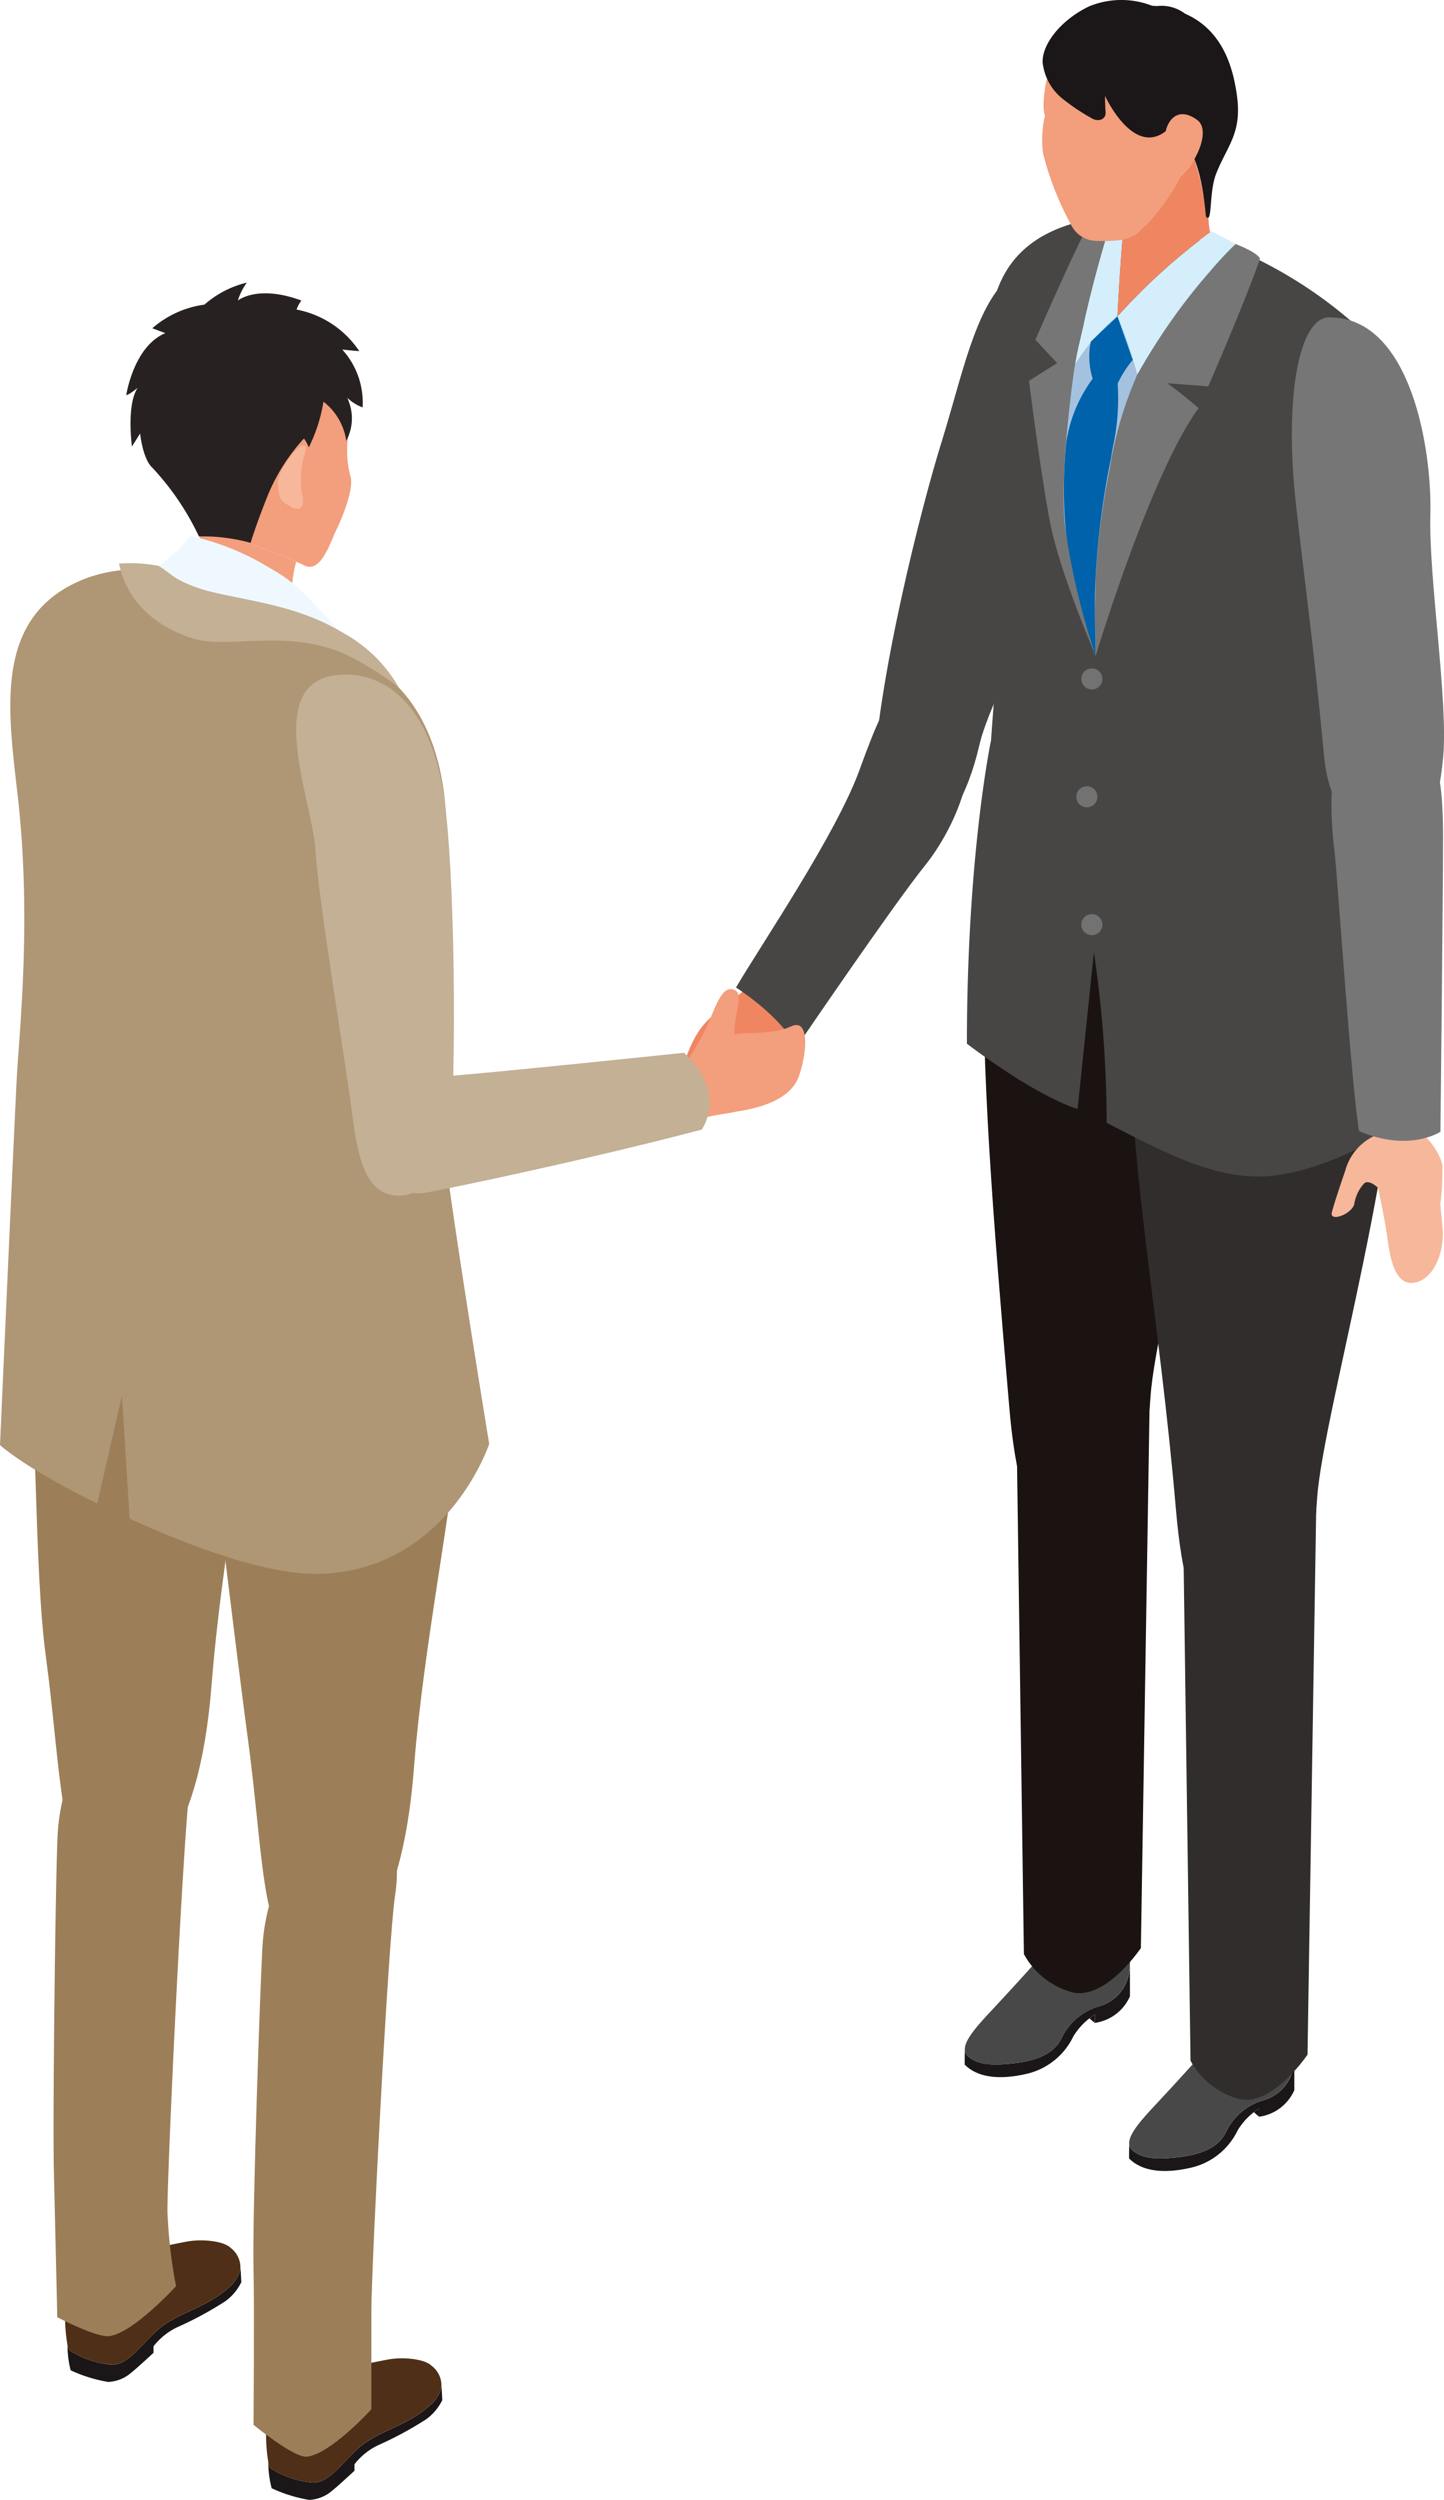 <svg id="グループ_21432" data-name="グループ 21432" xmlns="http://www.w3.org/2000/svg" xmlns:xlink="http://www.w3.org/1999/xlink" width="123.246" height="213.258" viewBox="0 0 123.246 213.258">
  <defs>
    <clipPath id="clip-path">
      <rect id="長方形_35878" data-name="長方形 35878" width="123.246" height="213.258" fill="none"/>
    </clipPath>
  </defs>
  <g id="グループ_21431" data-name="グループ 21431" clip-path="url(#clip-path)">
    <path id="パス_37303" data-name="パス 37303" d="M57.969,69.022c-.49.627-1,1.273-1.3,1.663a20.075,20.075,0,0,1-3.829,3.631c-1.772,1.3-2.358,2.268-3.261,4.753s.27,4.532,3.514,4.2c3-.305,2.463-2.259,3.606-4.094s.724-.557,2.246-2.125.621-3.974.621-3.974l1.385-1.7s3.573-3.066,1.434-5.115c-1.38-1.325-3.718,1.862-4.418,2.754" transform="translate(8.759 11.721)" fill="#ef8661"/>
    <path id="パス_37304" data-name="パス 37304" d="M82.147,137.756c-.39-3.995-1.266-4.481-2.436-4.383s-1.754,1.168-1.656,4.968-3.6,7.112-5.423,9.257-1.883,3.311-.519,3.895,4.481-1.46,5.553-2.728,1.921-1.24,4.055-2.764c2.021-1.444,1.4-3.861,1.01-5.029a18.837,18.837,0,0,1-.584-3.215" transform="translate(12.648 23.701)" fill="#d2d1d0"/>
    <path id="パス_37305" data-name="パス 37305" d="M79.046,143.86a7.273,7.273,0,0,0-1.817-1.38,2.1,2.1,0,0,0-1.079-.144s-1.754,1.981-4.04,4.42c-1.306,1.393-2.251,2.517-2.188,3.283a.779.779,0,0,0,.312.569c.77.616,1.758.8,3.808.568,2.464-.274,3.632-1.066,4.166-2.209a5.091,5.091,0,0,1,3.2-2.668,3.558,3.558,0,0,0,2.411-2.361,4.26,4.26,0,0,0,.188-1.047,4.106,4.106,0,0,0-1.055-3.069c-.437,2.592-3.906,4.038-3.906,4.038" transform="translate(12.426 24.849)" fill="#494848"/>
    <path id="パス_37306" data-name="パス 37306" d="M79.405,146.638v-.729s-.188.124-.451.336Z" transform="translate(14.032 25.931)" fill="#1a1311"/>
    <path id="パス_37307" data-name="パス 37307" d="M81.411,145.836a5.091,5.091,0,0,0-3.2,2.668c-.534,1.144-1.7,1.935-4.166,2.209-2.049.228-3.037.049-3.808-.566a.783.783,0,0,1-.312-.57l0,0s-.013.548-.013,1.235c1.283,1.283,3.414,1.245,5.438.751a5.889,5.889,0,0,0,3.831-3.148,5.653,5.653,0,0,1,1.386-1.555c.263-.212.451-.336.451-.336v.729a3.863,3.863,0,0,0,3-2.268v-2.56a4.26,4.26,0,0,1-.188,1.047,3.558,3.558,0,0,1-2.411,2.361" transform="translate(12.424 25.312)" fill="#1b1617"/>
    <path id="パス_37308" data-name="パス 37308" d="M74.307,148.947a6.687,6.687,0,0,0,3.874,3.185c2.927,1.033,6.111-3.7,6.111-3.7l.774-48.218-11.447-.344Z" transform="translate(13.083 17.749)" fill="#1a1311"/>
    <path id="パス_37309" data-name="パス 37309" d="M79.746,51.842c-8.2.965-8.2,7.473-8.437,18.8s.724,23.381,2.171,40.254c1.049,12.252,4.1,11.088,6.99,11.088s4.58-4.82,5.062-12.052,7.714-31.578,6.937-44.614S84.294,51.308,79.746,51.842" transform="translate(12.666 9.194)" fill="#1a1311"/>
    <path id="パス_37310" data-name="パス 37310" d="M78.242,19.547c-5.441-1.279-6.9,7.617-9.1,14.643C67.4,39.743,63.559,54.83,63.261,63.754c-.131,3.914,1.121,4.8,3.457,4.632,2.719-.2,4.7-4.215,5.629-8.273s6.057-12.876,6.8-17.524,6.429-21.318-.9-23.041" transform="translate(11.241 3.452)" fill="#474645"/>
    <path id="パス_37311" data-name="パス 37311" d="M94.06,144.552c-.39-3.995-1.266-4.481-2.436-4.383s-1.754,1.168-1.656,4.968-3.6,7.112-5.423,9.257-1.883,3.311-.519,3.9,4.481-1.462,5.553-2.729,1.921-1.24,4.055-2.764c2.021-1.444,1.4-3.861,1.01-5.029a18.838,18.838,0,0,1-.584-3.215" transform="translate(14.765 24.909)" fill="#d2d1d0"/>
    <path id="パス_37312" data-name="パス 37312" d="M91.318,153.435v-.729s-.188.124-.451.336Z" transform="translate(16.149 27.139)" fill="#1a1311"/>
    <path id="パス_37313" data-name="パス 37313" d="M93.324,152.633a5.091,5.091,0,0,0-3.2,2.668c-.534,1.144-1.7,1.935-4.166,2.209-2.049.228-3.037.048-3.808-.566a.783.783,0,0,1-.312-.57l0,0s-.013.548-.013,1.235c1.283,1.283,3.414,1.245,5.438.751a5.889,5.889,0,0,0,3.831-3.148,5.652,5.652,0,0,1,1.386-1.555c.263-.212.451-.336.451-.336v.729a3.866,3.866,0,0,0,3-2.268v-2.56a4.26,4.26,0,0,1-.188,1.047,3.558,3.558,0,0,1-2.411,2.361" transform="translate(14.541 26.52)" fill="#1b1617"/>
    <path id="パス_37314" data-name="パス 37314" d="M90.959,150.657a7.273,7.273,0,0,0-1.817-1.38,2.1,2.1,0,0,0-1.079-.144s-1.754,1.981-4.04,4.42c-1.306,1.393-2.251,2.517-2.188,3.283a.783.783,0,0,0,.312.57c.77.615,1.758.795,3.808.566,2.464-.274,3.632-1.066,4.166-2.209a5.091,5.091,0,0,1,3.2-2.668,3.558,3.558,0,0,0,2.411-2.361,4.259,4.259,0,0,0,.188-1.047,4.106,4.106,0,0,0-1.055-3.069c-.437,2.592-3.906,4.038-3.906,4.038" transform="translate(14.543 26.057)" fill="#494848"/>
    <path id="パス_37315" data-name="パス 37315" d="M86.383,156.731a6.687,6.687,0,0,0,3.874,3.185c2.927,1.033,6.111-3.7,6.111-3.7l.774-48.634-11.447-.344Z" transform="translate(15.229 19.058)" fill="#302d2c"/>
    <path id="パス_37316" data-name="パス 37316" d="M92.073,59.211c-8.2.965-9.883,6.508-10.124,17.838s2.41,24.346,3.857,41.219c1.049,12.252,4.1,11.088,6.99,11.088s4.58-4.82,5.062-12.052,7.714-31.578,6.937-44.614S96.621,58.677,92.073,59.211" transform="translate(14.561 10.504)" fill="#302d2c"/>
    <path id="パス_37317" data-name="パス 37317" d="M105.9,58.67c-.657-7.849-.6-10.392.045-14.115.44-2.534,4.121-12.7-.417-17.447a37.939,37.939,0,0,0-11.081-8.016,101.288,101.288,0,0,0-12-3.271,11.8,11.8,0,0,0-6.012,1.564c-5.759,3.4-4.684,10.456-3.924,17.141,1.1,9.657-.087,21.313-.377,25.807,0,0-2.061,9.727-2.061,25.891,6.324,4.752,9.45,5.564,9.45,5.564l1.389-13.367A100.127,100.127,0,0,1,82,92.972c5.21,2.664,9.823,5.208,14.733,4.44,6.72-1.052,13-6.178,13-6.178s.714,2.167.493-5.85c-.312-11.319-4-22.9-4.323-26.714" transform="translate(12.453 2.812)" fill="#474645"/>
    <path id="パス_37318" data-name="パス 37318" d="M81.021,15.727l.074,0-.036.112c-.221.7-1.53,4.869-2.443,9.133-.237,1.112-.566,2.334-.723,3.4a15.056,15.056,0,0,1,2.3-2.865c.028-.028.062-.066.091-.093.725-.737,1.247-1.214,1.247-1.214s.172-3.459.431-6.54c.052-.622.107-1.232.166-1.79.006-.046.009-.094.015-.138a5.459,5.459,0,0,0-1.12,0" transform="translate(13.843 2.79)" fill="#d4eefc"/>
    <path id="パス_37319" data-name="パス 37319" d="M88.9,16.841c-.106.077-.276.2-.512.378a52.782,52.782,0,0,0-7.408,6.794s.511,1.33.992,2.75c.271.8.532,1.625.688,2.261a52.337,52.337,0,0,1,6.373-8.954c.738-.842,1.352-1.505,1.73-1.908l.3-.323,0,0c-.7-.4-2.046-1.083-2.046-1.083l-.121.087" transform="translate(14.392 2.978)" fill="#d4eefc"/>
    <path id="パス_37320" data-name="パス 37320" d="M91.357,17.674l0,0a30.874,30.874,0,0,0-2.163,2.311A49.961,49.961,0,0,0,82.71,29.34a31.063,31.063,0,0,0-1.987,6.62,68.507,68.507,0,0,0-1.376,11.566c0,3.431.068,5.283.068,5.283S84.082,37.3,88.2,31.674c-1.167-1.029-2.677-2.127-2.677-2.127l3.5.274s3.247-7.46,4.414-10.892c-.206-.549-2.081-1.255-2.081-1.255" transform="translate(14.102 3.141)" fill="#767676"/>
    <path id="パス_37321" data-name="パス 37321" d="M78.045,27.081s-.311,1.606-.795,5.892a32.958,32.958,0,0,0,.576,11.683,74.3,74.3,0,0,0,2.01,7.222s-.1-3.212-.006-6.485a63.312,63.312,0,0,1,1.2-9.448,31.959,31.959,0,0,1,2.34-8.017,31.945,31.945,0,0,0-1.679-5.011,15.686,15.686,0,0,0-3.645,4.163" transform="translate(13.681 4.073)" fill="#a4c2e0"/>
    <path id="パス_37322" data-name="パス 37322" d="M82.978,26.63l-1.311-3.713-2.273,2.155a6.454,6.454,0,0,0,.161,3.165,12.112,12.112,0,0,0-2.265,5.546c-.008.1-.015.206-.022.312a37.934,37.934,0,0,0,.226,9c.04.27.59,2.881,1.194,5.132.53,1.977,1.126,3.647,1.126,3.647s-.069-1.853-.069-5.284a68.619,68.619,0,0,1,1.376-11.565c.094-.6.177-1.062.243-1.339a19.513,19.513,0,0,0,.325-5.034,9.234,9.234,0,0,1,1.29-2.026" transform="translate(13.703 4.073)" fill="#0062aa"/>
    <path id="パス_37323" data-name="パス 37323" d="M79.208,24.97c1-4.67,2.478-9.242,2.478-9.242l-.074,0a6.7,6.7,0,0,0-1.659.17c-.961,1.371-4.833,10.293-4.833,10.293l1.853,1.992-2.4,1.509s.961,7.686,1.784,12.01,3.911,11.46,3.911,11.46a60.143,60.143,0,0,1-2.539-10.5c-.488-3.056-.02-8.437.607-13.255a36.673,36.673,0,0,1,.875-4.432" transform="translate(13.253 2.794)" fill="#767676"/>
    <path id="パス_37324" data-name="パス 37324" d="M88.549,16.45a21.123,21.123,0,0,0-1-4.923,5.686,5.686,0,0,1-1.165,1.459c-.079.145-.158.283-.237.419a18.988,18.988,0,0,1-3.5,4.52,3.229,3.229,0,0,1-1.242.476c-.259,3.081-.431,6.541-.431,6.541a52.783,52.783,0,0,1,7.408-6.794c.237-.178.406-.3.512-.378a7.145,7.145,0,0,1-.146-1.25c-.051.044-.117.031-.2-.071" transform="translate(14.392 2.049)" fill="#ef8661"/>
    <path id="パス_37325" data-name="パス 37325" d="M82.8.857c-2.2-.177-5.182,2.459-6.413,4.676a4.627,4.627,0,0,0-.536,1.374c-.409,2.288-.081,2.779-.081,2.779a8.98,8.98,0,0,0-.164,3.269A25.834,25.834,0,0,0,77.981,19,2.451,2.451,0,0,0,80.269,20.4a13.031,13.031,0,0,0,2.026-.08,3.28,3.28,0,0,0,1.326-.492,19.035,19.035,0,0,0,3.5-4.52A7.3,7.3,0,0,0,88.2,11.73c.273-2.7.393-5.754-.326-7.195A6.441,6.441,0,0,0,82.8.857" transform="translate(13.423 0.151)" fill="#f39e7c"/>
    <path id="パス_37326" data-name="パス 37326" d="M87.713,1.163A3.346,3.346,0,0,0,85.3.52C85.171.505,85.029.5,84.9.491a7.219,7.219,0,0,0-5.408.068C76.745,1.9,75.254,4.253,75.613,5.672A4.581,4.581,0,0,0,77.349,8.49a17.681,17.681,0,0,0,2.485,1.646c.524.264,1.138.038,1.1-.548-.049-.737-.049-1.413-.049-1.413s2.708,5.939,5.772,2.456c.011-.011.025-.015.035-.026a16.988,16.988,0,0,1,1.4,2.077l.019.031c1.224,2.182,1.33,5.7,1.4,5.785.09.1.154.114.2.071.283-.239.118-2.4.674-3.788.937-2.342,2.181-3.417,1.771-6.538-.318-2.414-1.187-5.657-4.449-7.08" transform="translate(13.428 0)" fill="#1b1617"/>
    <path id="パス_37327" data-name="パス 37327" d="M84.484,10.4c0,2.042-1.226,3.677.306,3.677a1.765,1.765,0,0,0,1.056-.509A5.711,5.711,0,0,0,87.011,12.1c.721-1.252,1.055-2.746.231-3.344-1.815-1.313-2.758.306-2.758,1.635" transform="translate(14.932 1.471)" fill="#f39e7c"/>
    <path id="パス_37328" data-name="パス 37328" d="M79.265,48.414a.9.9,0,1,0,.9.9.9.9,0,0,0-.9-.9" transform="translate(13.927 8.604)" fill="#727272"/>
    <path id="パス_37329" data-name="パス 37329" d="M78.9,56.947a.9.9,0,1,0,.9.9.9.9,0,0,0-.9-.9" transform="translate(13.862 10.121)" fill="#727272"/>
    <path id="パス_37330" data-name="パス 37330" d="M79.265,66.21a.9.9,0,1,0,.9.9.9.9,0,0,0-.9-.9" transform="translate(13.927 11.767)" fill="#727272"/>
    <path id="パス_37331" data-name="パス 37331" d="M63.892,56.836c-1.986,5.489-8.343,14.836-10.554,18.59,3.992,2.62,5.188,5.055,5.188,5.055s8.184-12.035,10.927-15.44S75.184,54.8,71.584,51.5c-3.836-3.513-4.9-2.378-7.693,5.336" transform="translate(9.479 8.815)" fill="#474645"/>
    <path id="パス_37332" data-name="パス 37332" d="M59.093,74.828c-1.56.737-4.137.473-4.816.687-.106-1.566.868-3.468,0-3.8s-1.317.6-2.118,2.572a18.834,18.834,0,0,1-2.119,3.722l-2.708.713.713,3.821h3.937s.906-.188,2.616-.473,4.488-.926,5.2-3.062.854-4.915-.705-4.177" transform="translate(8.412 12.733)" fill="#f39e7c"/>
    <path id="パス_37333" data-name="パス 37333" d="M19.887,95.043a5.551,5.551,0,0,0-5.083,6.212c.935,7.844,2.729,22.763,3.73,30.256,1.4,10.448,1.106,17.45,4.621,18.768s8.42-1.948,9.54-16.164,4.905-28.84,3.663-35.421c-.892-4.732-10.293-4.089-16.47-3.651" transform="translate(2.624 16.838)" fill="#9c7f58"/>
    <path id="パス_37334" data-name="パス 37334" d="M4.932,88.91c-3.154.224-3.393,3.636-3.018,6.775.935,7.842.664,22.2,1.665,29.693,1.4,10.448,1.106,17.45,4.621,18.768s8.42-1.948,9.541-16.164,4.555-27.734,3.314-34.314c-.893-4.733-9.946-5.2-16.123-4.758" transform="translate(0.316 15.778)" fill="#9c7f58"/>
    <path id="パス_37335" data-name="パス 37335" d="M30.811,171.875c-.738.277-3.563-.353-5.449-.081-1.3.188-2.967-.824-3.8-.632-1.378.318-2.109,1.953-2.109,3.67s-.044,4.539,1.049,5.007,2.186,1.093,4.06-.155,6.558-3.747,7.5-4.684,1.874-1.718,1.093-2.655-1.093-.937-2.342-.469" transform="translate(3.458 30.414)" fill="#767676"/>
    <path id="パス_37336" data-name="パス 37336" d="M34.218,172.926a2.9,2.9,0,0,1-1,1.551c-1.957,1.807-4.6,2.175-6.261,3.8s-2.529,2.861-3.795,2.77a8.017,8.017,0,0,1-3.553-1.234,1.544,1.544,0,0,1-.165-.518,8.67,8.67,0,0,0,.287,2.236,12.469,12.469,0,0,0,3.2.994,3.21,3.21,0,0,0,1.968-.791c.369-.277,1.9-1.694,1.9-1.694v-.552a5.577,5.577,0,0,1,2.208-1.712,30.183,30.183,0,0,0,3.922-2.135,4.415,4.415,0,0,0,1.366-1.631l-.06-1.093Z" transform="translate(3.456 30.731)" fill="#1b1617"/>
    <path id="パス_37337" data-name="パス 37337" d="M33.4,171.449c-.554-.554-2.332-.771-3.676-.533-.768.137-4.432.9-4.432.9.693.271,3.2,1.651,2.534,2.378-.811.883-3.475,1.91-4.817,2.259a4.2,4.2,0,0,1-3.609-1.126,15.427,15.427,0,0,0,.069,4.342,1.513,1.513,0,0,0,.167.517,7.971,7.971,0,0,0,3.552,1.234c1.265.091,2.139-1.144,3.795-2.77s4.3-1.994,6.261-3.8a2.89,2.89,0,0,0,1-1.552,2.1,2.1,0,0,0-.846-1.85" transform="translate(3.427 30.358)" fill="#4f2f17"/>
    <path id="パス_37338" data-name="パス 37338" d="M25.125,131.859c-4.447,2.377-5.8,7.5-5.993,10.916-.171,3.018-.874,22.7-.757,27.471.078,3.189,0,13.266,0,13.266s3.446,2.832,4.552,2.717c2.029-.213,5.507-4.04,5.507-4.04s0-5.673,0-8.3c0-4.048,1.446-31.769,2.022-35.525.917-5.978-2.277-8.139-5.33-6.508" transform="translate(3.263 23.34)" fill="#9c7f58"/>
    <path id="パス_37339" data-name="パス 37339" d="M16.244,163.332c-.738.277-3.563-.354-5.449-.081-1.3.188-2.967-.824-3.8-.632-1.378.318-2.109,1.953-2.109,3.67s-.044,4.539,1.049,5.006,2.186,1.093,4.06-.155,6.558-3.747,7.495-4.685,1.874-1.717,1.093-2.653-1.093-.937-2.342-.469" transform="translate(0.869 28.896)" fill="#767676"/>
    <path id="パス_37340" data-name="パス 37340" d="M19.648,164.383a2.892,2.892,0,0,1-1,1.551c-1.957,1.807-4.606,2.175-6.262,3.8s-2.529,2.861-3.793,2.77a7.986,7.986,0,0,1-3.553-1.234,1.292,1.292,0,0,1-.148-.43,8.4,8.4,0,0,0,.271,2.148,12.456,12.456,0,0,0,3.2.994,3.207,3.207,0,0,0,1.969-.791c.369-.277,1.9-1.694,1.9-1.694v-.552a5.587,5.587,0,0,1,2.209-1.712,30.158,30.158,0,0,0,3.921-2.135,4.4,4.4,0,0,0,1.367-1.631l-.06-1.093Z" transform="translate(0.869 29.213)" fill="#1b1617"/>
    <path id="パス_37341" data-name="パス 37341" d="M18.833,162.906c-.554-.554-2.332-.771-3.676-.534-.769.137-4.432.9-4.432.9.692.271,3.2,1.651,2.534,2.379-.811.882-3.475,1.909-4.817,2.258a4.2,4.2,0,0,1-3.609-1.126,15.16,15.16,0,0,0,.087,4.429,1.261,1.261,0,0,0,.15.43,7.971,7.971,0,0,0,3.552,1.234c1.265.091,2.138-1.144,3.795-2.77s4.3-1.994,6.261-3.8a2.89,2.89,0,0,0,1-1.552,2.105,2.105,0,0,0-.846-1.85" transform="translate(0.838 28.84)" fill="#4f2f17"/>
    <path id="パス_37342" data-name="パス 37342" d="M10.224,123.676c-4.447,2.377-5.8,7.5-5.993,10.916-.171,3.019-.438,23.947-.322,28.722.078,3.189.289,12.472.289,12.472S7.5,177.518,8.608,177.4c2.03-.212,5.728-4.259,5.728-4.259a42.292,42.292,0,0,1-.735-6.389c0-4.049,1.377-32.815,1.953-36.571.917-5.978-2.277-8.139-5.33-6.508" transform="translate(0.69 21.886)" fill="#9c7f58"/>
    <path id="パス_37343" data-name="パス 37343" d="M37.824,67.076c.456-2.619.9-10.856-3.8-15.766A28.606,28.606,0,0,0,24.2,44.619c-3.448-1.5-12.033-5.662-18.628-1.765C-.383,46.371.728,53.665,1.513,60.577c1.134,9.985.248,18.9-.052,23.546C1.32,86.327,0,115.949,0,115.949s2.222,2.03,8.3,4.976l2.106-9.176.661,10.476c5.813,2.638,12.24,4.939,16.586,4.7,10.645-.575,14.1-11.079,14.1-11.079s-3.286-20.019-4.05-26.9c-.9-8.094-.546-18.02.124-21.87" transform="translate(0 7.328)" fill="#af9674"/>
    <path id="パス_37344" data-name="パス 37344" d="M25.239,48.876c-6.819.392-2.372,10.727-2.126,14.989S25.729,82.271,26.2,86.016s1.045,6.824,3.48,7.25c2.092.366,4.74-1.54,4.977-5.083.542-8.079.28-25.022-.786-30.191-1.35-6.539-4.723-9.342-8.628-9.117" transform="translate(3.814 8.684)" fill="#c3b095"/>
    <path id="パス_37345" data-name="パス 37345" d="M21.895,40.79a33.148,33.148,0,0,1-3.128-1.232c-2.274-1.043-2.938-1.233-4.076-2.275l-.026-.025a6.26,6.26,0,0,1-.827,4.764,7.391,7.391,0,0,0-1.1,1.8c-.473.948.94,1.877,3.585,3.073,1.722.777,3.386,1.166,4.524.6s2.219-.6,2.134-1.023a9.972,9.972,0,0,1,.052-5.169Z" transform="translate(2.247 6.621)" fill="#f39e7c"/>
    <path id="パス_37346" data-name="パス 37346" d="M27.739,33.176a22.138,22.138,0,0,0-.379-5.5c-.948-4.55-5.877-6.54-10.806-5.4s-5.68,8.07-5.213,10.806a10.83,10.83,0,0,0,3.574,6.894l.027.025c1.138,1.042,1.8,1.232,4.076,2.274a32.888,32.888,0,0,0,3.127,1.233l.627.278,1.08.481c1.517.947,2.37-1.992,2.844-2.938.512-1.025,1.516-3.507,1.232-4.551a8.611,8.611,0,0,1-.19-3.6" transform="translate(1.995 3.903)" fill="#f39e7c"/>
    <path id="パス_37347" data-name="パス 37347" d="M22.317,32.249c-.379-.094-2.275,2.133-2.18,3.365s.237,1.374,1.042,1.849,1.185.141,1.091-.711a7.369,7.369,0,0,1,.094-3.507c.153-.551.332-.9-.047-1" transform="translate(3.578 5.731)" fill="#f7b79b"/>
    <path id="パス_37348" data-name="パス 37348" d="M27.579,26.177s.556.069,1.46.139a8.3,8.3,0,0,0-5.355-3.547A2.81,2.81,0,0,1,24.1,22c-3.755-1.391-5.425,0-5.425,0a5.244,5.244,0,0,1,.766-1.53,8.471,8.471,0,0,0-3.617,1.877,8.493,8.493,0,0,0-4.452,2.017l1.113.417C9.774,25.9,9.149,30.071,9.149,30.071s.208,0,.974-.627c-.974,1.462-.488,5.008-.488,5.008l.7-1.112s.208,2.155,1.042,2.921a22.784,22.784,0,0,1,3.977,5.863,15.014,15.014,0,0,1,4.412.548s.375-1.333,1.487-4.115a16.451,16.451,0,0,1,3.064-4.792,3.542,3.542,0,0,1,.413.757,13.592,13.592,0,0,0,1.252-3.895,5.146,5.146,0,0,1,1.947,3.339A4.059,4.059,0,0,0,28,30.28a3.753,3.753,0,0,0,1.321.835,6.725,6.725,0,0,0-1.738-4.938" transform="translate(1.626 3.639)" fill="#272121"/>
    <path id="パス_37349" data-name="パス 37349" d="M53.709,76.255s-16.891,1.77-20.5,2.014-6.8,1.911-6.914,4.248c-.236,4.744,3.358,6.056,5.443,5.667s13.354-2.713,23.5-5.379c2.108-3.531-1.535-6.55-1.535-6.55" transform="translate(4.672 13.552)" fill="#c3b095"/>
    <path id="パス_37350" data-name="パス 37350" d="M20.243,41.119a21.767,21.767,0,0,0-6.045-2.3,12.294,12.294,0,0,1-2.7,2.553c2.792,2.688,9.414,3.068,11.854,4.2a39.3,39.3,0,0,1,4.984,2.9c-5.3-5.76-5.11-5.637-8.1-7.354" transform="translate(2.044 6.899)" fill="#eff8fe"/>
    <path id="パス_37351" data-name="パス 37351" d="M27.894,46.825c-3.435-2.088-6.6-2.56-10.442-3.368s-3.945-1.49-5.442-2.428a12.831,12.831,0,0,0-3.382-.2c.538,2.695,2.492,5.188,6.333,6.4,2.935.927,8.158-.919,13.136,1.414a27.8,27.8,0,0,1,4.4,2.746,12.12,12.12,0,0,0-4.6-4.565" transform="translate(1.533 7.246)" fill="#c3b095"/>
    <path id="パス_37352" data-name="パス 37352" d="M105.778,89.242a21.99,21.99,0,0,0,.178-3.233c-.065-.875-1.242-2.666-2.028-2.845-.036-2.589.185-4.422.067-5.21s-.249-2.24-1.63-2.126c-1.311.108-2.139.966-2.01,2.715s-.253,4.142-.153,4.86a4.594,4.594,0,0,0-2.536,2.991c-.392,1.133-.909,2.669-1.141,3.541s1.677.186,1.91-.687a3.386,3.386,0,0,1,.833-1.761c.422-.4,1.2.375,1.2.375s.561,2.609.762,4.043.515,4.252,2.247,4.054,2.692-2.659,2.494-4.689Z" transform="translate(17.151 13.475)" fill="#f7b79b"/>
    <path id="パス_37353" data-name="パス 37353" d="M105.442,39.795c.155-5.4-1.61-16.824-8.622-16.811-2.547,0-3.891,6.6-2.836,16.072.741,6.642,1.422,11.171,2.392,21.378.425,4.477,2.438,6.344,5.6,6.435,3.108.088,4.1-1.55,4.557-6.308s-1.244-15.363-1.088-20.767" transform="translate(16.638 4.085)" fill="#767676"/>
    <path id="パス_37354" data-name="パス 37354" d="M99.806,52.884c-3.78.3-3.545,6.374-3.022,10.65.2,1.649,1.394,19.538,2.062,23.567,4.307,1.833,6.947.053,6.947.053s.224-20.075.225-25.11c0-7.7-1.252-9.556-6.212-9.16" transform="translate(17.148 9.39)" fill="#767676"/>
  </g>
</svg>
